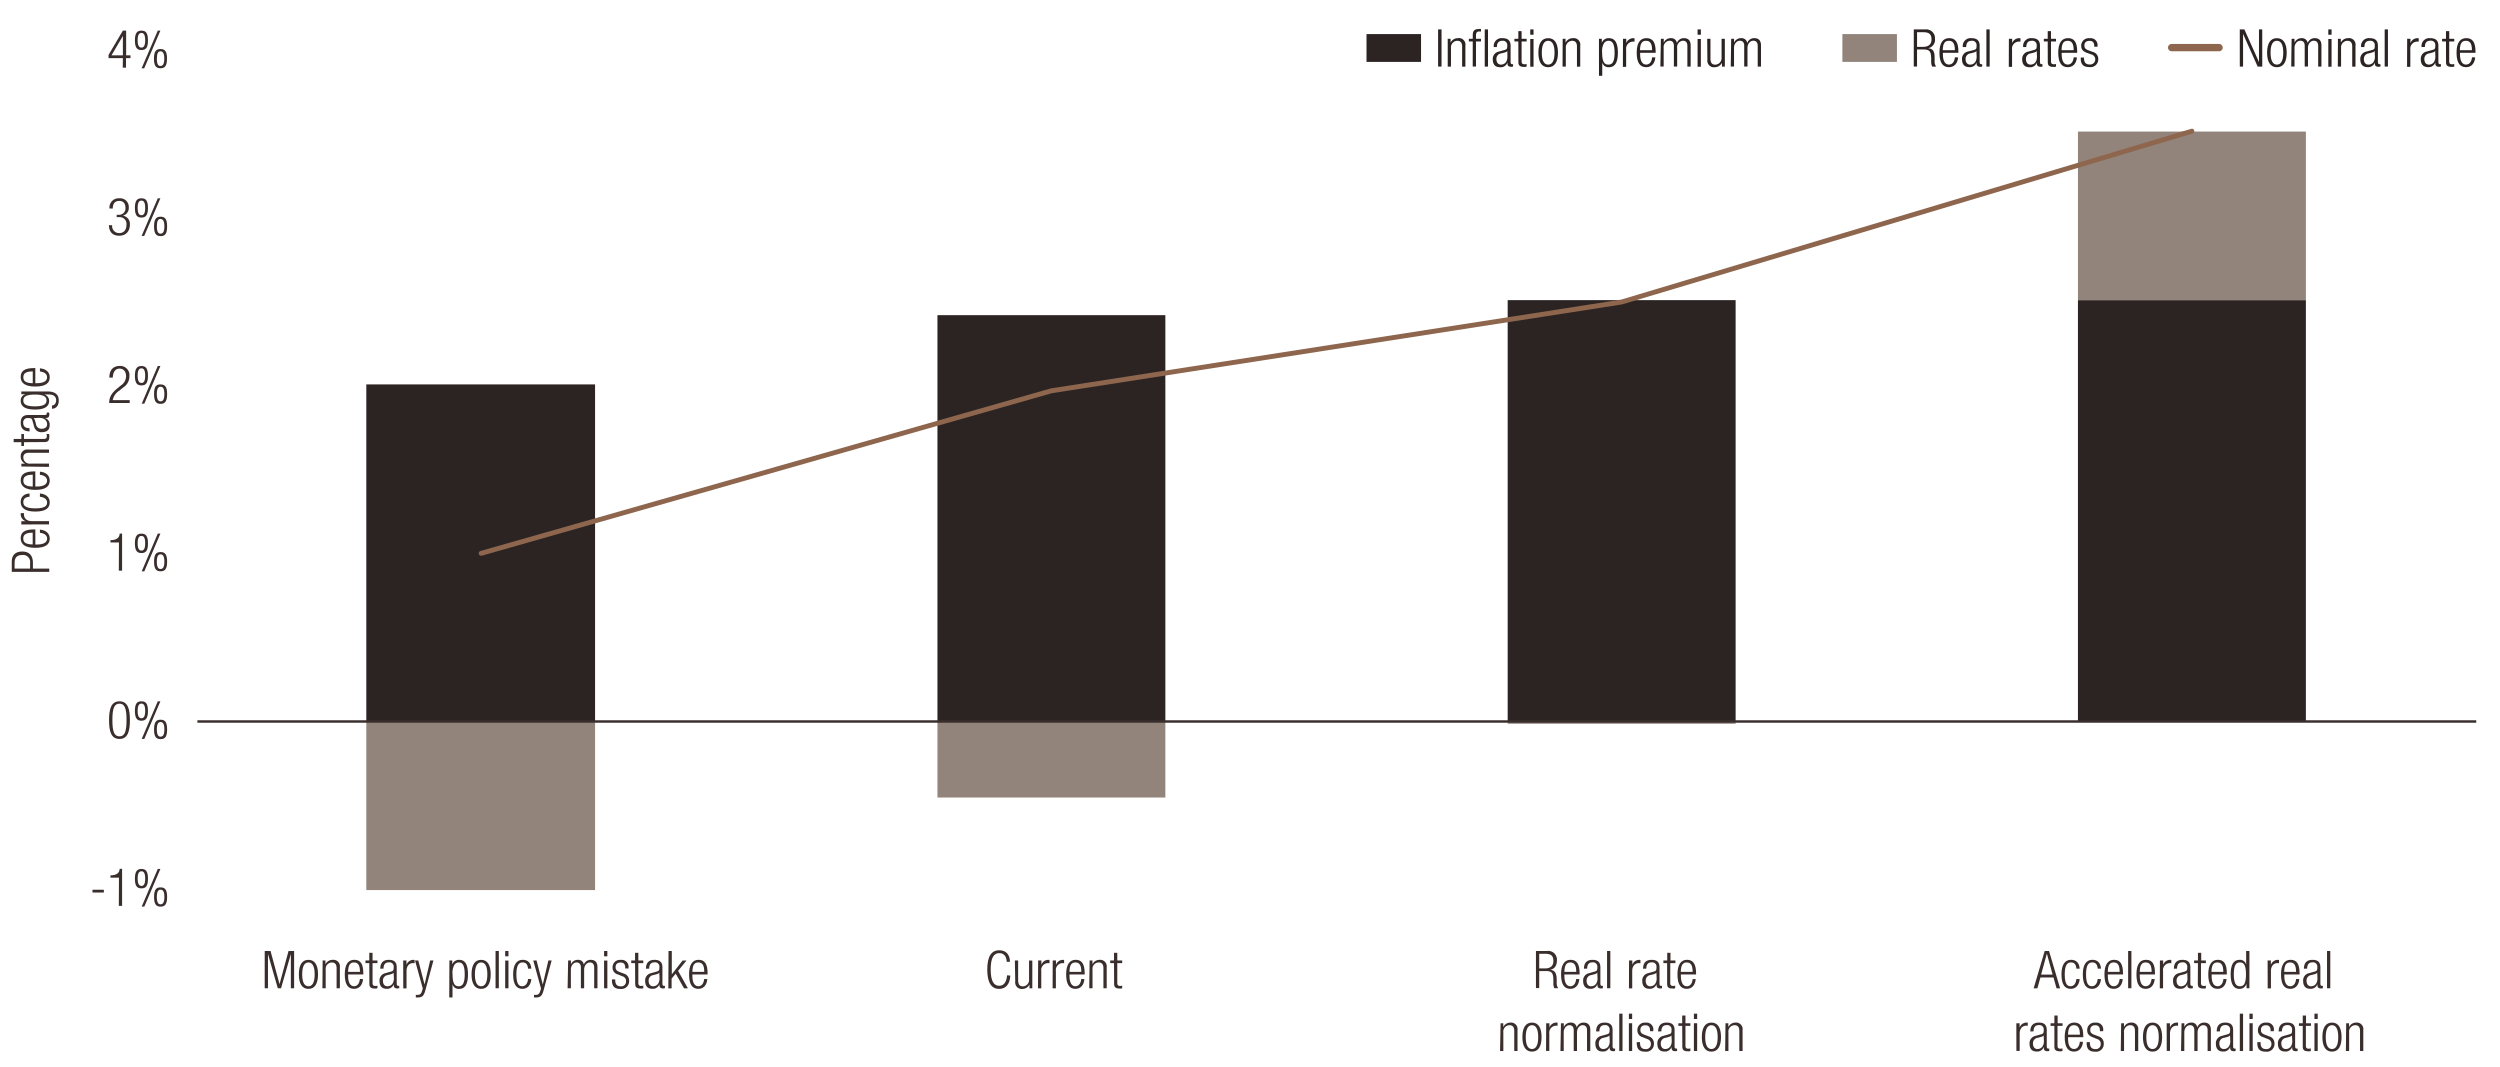 <svg xmlns="http://www.w3.org/2000/svg" viewBox="0 0 765 326.63"><defs><style>.cls-1,.cls-4{fill:#2c2423;}.cls-2,.cls-3{fill:#92847a;}.cls-3,.cls-4{fill-rule:evenodd;}.cls-5,.cls-7,.cls-8{fill:none;stroke-linejoin:round;}.cls-5,.cls-8{stroke:#8e664d;stroke-linecap:round;}.cls-5{stroke-width:1.5px;}.cls-6{fill:#3a2e2d;}.cls-7{stroke:#392e2d;stroke-width:0.75px;}.cls-8{stroke-width:2.25px;}</style></defs><g id="Layer_5" data-name="Layer 5"><path class="cls-1" d="M112.09,117.63h70V220.78h-70V117.63ZM461.35,91.84H531.1V220.78H461.35V91.84Zm174.5,0H705.6V220.78H635.85V91.84Z"/><path class="cls-2" d="M112.09,272.36h70V220.78h-70v51.58Zm349.26-50.89H531.1v-.69H461.35v.69ZM635.85,40.26H705.6V91.84H635.85V40.26Z"/><polygon class="cls-3" points="286.86 220.78 356.6 220.78 356.6 244.04 286.86 244.04 286.86 220.78 286.86 220.78"/><polygon class="cls-4" points="286.86 96.44 356.6 96.44 356.6 220.78 286.86 220.78 286.86 96.44 286.86 96.44"/><polyline class="cls-5" points="147.24 169.32 321.73 119.58 496.23 92.41 670.72 40.14"/></g><g id="labels"><path class="cls-6" d="M31.78,272.26v.86H28.3v-.86Z"/><path class="cls-6" d="M36.4,268.56H33.8v-.7c1.91,0,2.76-.77,2.82-2h.74v11.34h-1Z"/><path class="cls-6" d="M43.28,265.9c1.28,0,2,.63,2,3s-.74,2.94-2,2.94-2-.62-2-2.94S42,265.9,43.28,265.9Zm0,5.19c.69,0,1.15-.53,1.15-2.24s-.46-2.24-1.15-2.24-1.16.54-1.16,2.24S42.6,271.09,43.28,271.09Zm5-5.19h.8l-4.92,11.53h-.81Zm.86,5.64c1.29,0,2,.62,2,2.94s-.73,2.95-2,2.95-2-.63-2-2.95S47.83,271.54,49.11,271.54Zm0,5.18c.69,0,1.16-.52,1.16-2.24s-.47-2.24-1.16-2.24-1.15.55-1.15,2.24S48.44,276.72,49.11,276.72Z"/><path class="cls-6" d="M3.6,175V171.9c0-2.21,1.3-3.13,3.24-3.13,1.76,0,3.23.88,3.23,3.48V174h5v1Zm5.61-1v-1.74a2.15,2.15,0,0,0-2.37-2.43c-1.72,0-2.37.86-2.37,2.43V174Z"/><path class="cls-6" d="M12.22,162.06c1.8.15,3,1.14,3,2.73,0,1.79-1.25,2.84-4.45,2.84-2.95,0-4.44-1-4.44-2.92S7.64,162,10.47,162h.35v4.63h.4c2.45,0,3.2-.86,3.2-1.8s-.72-1.63-2.2-1.79ZM10,163c-2.11,0-2.88.62-2.88,1.8s.77,1.77,2.88,1.8Z"/><path class="cls-6" d="M6.53,160.48v-1H7.86v0a2.24,2.24,0,0,1-1.52-2.14,1.26,1.26,0,0,1,0-.33h1a2.58,2.58,0,0,0,0,.46c0,1.06.77,2,2.42,2H15v1Z"/><path class="cls-6" d="M12.22,151c1.8.15,3,1.14,3,2.7,0,1.79-1.25,2.84-4.45,2.84-2.95,0-4.44-1.05-4.44-2.92,0-1.6,1-2.52,2.72-2.62v1c-1.33.11-1.92.64-1.92,1.66s.64,1.9,3.65,1.9c3.2,0,3.63-.91,3.63-1.8s-.72-1.6-2.2-1.76Z"/><path class="cls-6" d="M12.22,144.33c1.8.14,3,1.13,3,2.73,0,1.79-1.25,2.84-4.45,2.84-2.95,0-4.44-1.05-4.44-2.92s1.3-2.73,4.13-2.73h.35v4.63h.4c2.45,0,3.2-.86,3.2-1.8s-.72-1.63-2.2-1.79Zm-2.2.94c-2.11,0-2.88.62-2.88,1.81s.77,1.77,2.88,1.8Z"/><path class="cls-6" d="M6.53,142.75v-.86H7.72v0a2.37,2.37,0,0,1-1.38-2.17,2,2,0,0,1,2.27-2.17H15v1H8.89c-1.17,0-1.75.48-1.75,1.45a1.93,1.93,0,0,0,2.18,1.87H15v1Z"/><path class="cls-6" d="M7.33,135.31v1.17h-.8v-1.17H4.18v-1H6.53v-1.5h.8v1.5h6.1c.67,0,.9-.28.9-.91a1.83,1.83,0,0,0-.1-.59H15a1.47,1.47,0,0,1,.1.67c0,1.3-.35,1.79-1.49,1.79Z"/><path class="cls-6" d="M9.06,132c-1.74,0-2.72-.83-2.72-2.62S7.25,127,8.6,127h5c.48,0,.71-.16.71-.5v-.27H15a1.23,1.23,0,0,1,.1.45c0,.75-.18,1.23-1.06,1.23h-.29v0a2.06,2.06,0,0,1,1.45,2.19c0,1.48-.93,2.15-2.41,2.15a2.24,2.24,0,0,1-2.35-1.71l-.51-1.8c-.19-.67-.35-.81-1.35-.81a1.3,1.3,0,0,0-1.47,1.46c0,1.14.69,1.63,1.92,1.63Zm1.17-4.05v0c.29.09.47.64.56,1l.21.8a1.66,1.66,0,0,0,1.76,1.45c1,0,1.66-.51,1.66-1.34,0-1.17-.88-2-2.4-2Z"/><path class="cls-6" d="M6.53,120.64v-.86h7.89c2.36,0,3.56.86,3.56,2.78,0,1.64-.87,2.5-2.08,2.52v-1c.8,0,1.28-.75,1.28-1.6,0-1.16-.82-1.78-2.32-1.78H13.51v0a2,2,0,0,1,1.52,2c0,1.31-.86,2.62-4.25,2.62-2.93,0-4.44-.85-4.44-2.72a2,2,0,0,1,1.51-2v0Zm7.7,1.9c0-1.13-.83-1.8-3.55-1.8s-3.54.67-3.54,1.8.83,1.8,3.54,1.8S14.23,123.67,14.23,122.54Z"/><path class="cls-6" d="M12.22,112.71c1.8.14,3,1.13,3,2.73,0,1.79-1.25,2.84-4.45,2.84-2.95,0-4.44-1-4.44-2.92s1.3-2.73,4.13-2.73h.35v4.63h.4c2.45,0,3.2-.86,3.2-1.81s-.72-1.62-2.2-1.78Zm-2.2.94c-2.11,0-2.88.62-2.88,1.8s.77,1.78,2.88,1.81Z"/><path class="cls-6" d="M37.6,17.79H33.22v-1L37.6,9.37h1v7.56h1.33v.86H38.56V20.7h-1Zm0-.86V11h0l-3.48,5.93Z"/><path class="cls-6" d="M43.28,9.37c1.28,0,2,.63,2,3s-.74,2.94-2,2.94-2-.62-2-2.94S42,9.37,43.28,9.37Zm0,5.19c.69,0,1.15-.53,1.15-2.24s-.46-2.24-1.15-2.24-1.16.54-1.16,2.24S42.6,14.56,43.28,14.56Zm5-5.19h.8L44.13,20.9h-.8ZM49.11,15c1.29,0,2,.62,2,2.94s-.73,2.95-2,2.95-2-.63-2-2.95S47.83,15,49.11,15Zm0,5.18c.69,0,1.16-.53,1.16-2.24s-.47-2.24-1.16-2.24S48,16.25,48,18,48.44,20.19,49.11,20.19Z"/><line class="cls-7" x1="60.4" y1="220.78" x2="757.73" y2="220.78"/><path class="cls-6" d="M81,291h1.78l2.76,10.14h0L88.29,291H90V302.4h-1V291.94h0L86,302.4H85l-3-10.46h0V302.4H81Z"/><path class="cls-6" d="M94.38,293.71c1.88,0,2.94,1.49,2.94,4.44s-1.06,4.45-2.94,4.45-2.93-1.49-2.93-4.45S92.51,293.71,94.38,293.71Zm0,8.09c1.08,0,1.91-.93,1.91-3.65s-.83-3.64-1.91-3.64-1.91.93-1.91,3.64S93.31,301.8,94.38,301.8Z"/><path class="cls-6" d="M98.73,293.91h.86v1.18h0a2.38,2.38,0,0,1,2.18-1.38A2,2,0,0,1,104,296v6.41h-1v-6.14c0-1.17-.49-1.75-1.46-1.75a1.93,1.93,0,0,0-1.88,2.18v5.71h-1Z"/><path class="cls-6" d="M111.09,299.59c-.14,1.81-1.14,3-2.74,3-1.8,0-2.85-1.25-2.85-4.45,0-2.95,1-4.44,2.93-4.44s2.74,1.3,2.74,4.13v.35h-4.65v.41c0,2.44.87,3.2,1.81,3.2s1.64-.72,1.8-2.21Zm-.94-2.2c0-2.11-.63-2.88-1.82-2.88s-1.78.77-1.81,2.88Z"/><path class="cls-6" d="M113,294.71h-1.17v-.8H113v-2.36h1v2.36h1.5v.8H114v6.09c0,.68.28.9.91.9a1.83,1.83,0,0,0,.59-.1v.8a1.47,1.47,0,0,1-.67.1c-1.3,0-1.8-.35-1.8-1.49Z"/><path class="cls-6" d="M116.37,296.43c0-1.74.83-2.72,2.63-2.72s2.4.92,2.4,2.26v5c0,.48.16.7.5.7h.27v.7a1.18,1.18,0,0,1-.44.1c-.76,0-1.24-.18-1.24-1.06v-.28h0a2.08,2.08,0,0,1-2.2,1.44c-1.49,0-2.16-.93-2.16-2.4a2.25,2.25,0,0,1,1.71-2.36l1.81-.51c.68-.19.82-.35.82-1.34a1.31,1.31,0,0,0-1.47-1.48c-1.14,0-1.64.69-1.64,1.92Zm4.07,1.17h0c-.1.29-.64.47-1,.56l-.8.21a1.66,1.66,0,0,0-1.46,1.76c0,1,.52,1.67,1.35,1.67,1.17,0,2-.88,2-2.4Z"/><path class="cls-6" d="M123.38,293.91h1v1.32h0a2.26,2.26,0,0,1,2.15-1.52,1.33,1.33,0,0,1,.34.05v1a2.59,2.59,0,0,0-.47-.05c-1.06,0-2,.77-2,2.42v5.31h-1Z"/><path class="cls-6" d="M127,293.91h1l1.91,7.36h0l1.72-7.36h1l-2.49,9.18c-.45,1.67-1,2.13-2.26,2.13a5.85,5.85,0,0,1-.64,0v-.8l.62,0c.6,0,1-.24,1.27-1.14l.24-.8Z"/><path class="cls-6" d="M137.52,293.91h.87v1.21h0a2.17,2.17,0,0,1,2.1-1.41c1.89,0,2.71,1.51,2.71,4.45s-.85,4.44-2.73,4.44a1.89,1.89,0,0,1-2-1.48h0v4.1h-1Zm2.86.6a1.63,1.63,0,0,0-1.35.76,4.92,4.92,0,0,0-.55,2.89c0,3.14.89,3.64,1.86,3.64s1.86-.5,1.86-3.64S141.31,294.51,140.38,294.51Z"/><path class="cls-6" d="M147.23,293.71c1.87,0,2.93,1.49,2.93,4.44s-1.06,4.45-2.93,4.45-2.94-1.49-2.94-4.45S145.35,293.71,147.23,293.71Zm0,8.09c1.07,0,1.9-.93,1.9-3.65s-.83-3.64-1.9-3.64-1.91.93-1.91,3.64S146.15,301.8,147.23,301.8Z"/><path class="cls-6" d="M151.64,291h1V302.4h-1Z"/><path class="cls-6" d="M154.59,291h1v1.63h-1Zm0,2.93h1v8.49h-1Z"/><path class="cls-6" d="M162.59,299.59c-.15,1.81-1.14,3-2.71,3-1.8,0-2.86-1.25-2.86-4.45,0-2.95,1.06-4.44,2.94-4.44,1.6,0,2.53,1,2.63,2.72h-1c-.12-1.32-.65-1.92-1.67-1.92s-1.91.64-1.91,3.65c0,3.2.91,3.64,1.81,3.64s1.61-.72,1.77-2.21Z"/><path class="cls-6" d="M163.18,293.91h1l1.91,7.36h0l1.71-7.36h1l-2.48,9.18c-.45,1.67-1,2.13-2.27,2.13a6,6,0,0,1-.64,0v-.8q.31,0,.63,0c.59,0,1-.24,1.27-1.14l.24-.8Z"/><path class="cls-6" d="M173.85,293.91h.86v1.18h0a2.24,2.24,0,0,1,2.16-1.38,1.68,1.68,0,0,1,1.78,1.49h0a2.19,2.19,0,0,1,2.17-1.49c1.18,0,2,.68,2,2.2v6.49h-1v-6.35c0-1-.47-1.54-1.33-1.54s-1.74.87-1.74,2.18v5.71h-1v-6.35c0-1-.46-1.54-1.33-1.54s-1.73.87-1.73,2.18v5.71h-1Z"/><path class="cls-6" d="M184.85,291h1v1.63h-1Zm0,2.93h1v8.49h-1Z"/><path class="cls-6" d="M189.08,298.18a2.1,2.1,0,0,1-1.63-2,2.26,2.26,0,0,1,2.53-2.45,2.08,2.08,0,0,1,2.34,2.37v.24h-1v-.24c0-1.1-.51-1.57-1.4-1.57-1.12,0-1.55.6-1.55,1.44,0,.6.19,1.06,1.15,1.43l1.4.53a2.18,2.18,0,0,1,1.59,2.16,2.37,2.37,0,0,1-2.63,2.53c-1.75,0-2.62-.72-2.62-2.64v-.28h1v.23c0,1.25.55,1.89,1.64,1.89a1.49,1.49,0,0,0,1.68-1.52,1.52,1.52,0,0,0-1.15-1.57Z"/><path class="cls-6" d="M194.33,294.71h-1.17v-.8h1.17v-2.36h1v2.36h1.51v.8h-1.51v6.09c0,.68.29.9.91.9a1.84,1.84,0,0,0,.6-.1v.8a1.55,1.55,0,0,1-.68.1c-1.3,0-1.79-.35-1.79-1.49Z"/><path class="cls-6" d="M197.66,296.43c0-1.74.84-2.72,2.63-2.72s2.41.92,2.41,2.26v5c0,.48.16.7.49.7h.28v.7a1.23,1.23,0,0,1-.45.1c-.75,0-1.24-.18-1.24-1.06v-.28h0a2.07,2.07,0,0,1-2.19,1.44c-1.5,0-2.17-.93-2.17-2.4a2.25,2.25,0,0,1,1.72-2.36l1.81-.51c.67-.19.82-.35.82-1.34a1.31,1.31,0,0,0-1.48-1.48c-1.14,0-1.64.69-1.64,1.92Zm4.08,1.17h0c-.09.29-.64.47-1,.56l-.8.21a1.65,1.65,0,0,0-1.46,1.76c0,1,.51,1.67,1.34,1.67,1.17,0,2-.88,2-2.4Z"/><path class="cls-6" d="M204.57,291h1v7.15h0l3.3-4.22h1.19l-2.57,3.15,3,5.34h-1.18l-2.54-4.48-1.26,1.51v3h-1Z"/><path class="cls-6" d="M216.44,299.59c-.14,1.81-1.14,3-2.74,3-1.8,0-2.85-1.25-2.85-4.45,0-2.95,1.05-4.44,2.93-4.44s2.74,1.3,2.74,4.13v.35h-4.65v.41c0,2.44.87,3.2,1.81,3.2s1.64-.72,1.8-2.21Zm-.94-2.2c0-2.11-.63-2.88-1.82-2.88s-1.78.77-1.81,2.88Z"/><path class="cls-6" d="M36.56,214.6c2.58,0,3.19,2.41,3.19,5.76s-.61,5.76-3.19,5.76-3.19-2.41-3.19-5.76S34,214.6,36.56,214.6Zm0,10.72c1.55,0,2.16-1.33,2.16-5s-.61-5-2.16-5-2.17,1.32-2.17,5S35,225.32,36.56,225.32Z"/><path class="cls-6" d="M43.28,214.6c1.28,0,2,.62,2,2.94s-.74,3-2,3-2-.63-2-3S42,214.6,43.28,214.6Zm0,5.18c.69,0,1.15-.53,1.15-2.24s-.46-2.24-1.15-2.24-1.16.55-1.16,2.24S42.6,219.78,43.28,219.78Zm5-5.18h.8l-4.92,11.52h-.8Zm.86,5.63c1.29,0,2,.63,2,3s-.73,2.94-2,2.94-2-.62-2-2.94S47.83,220.23,49.11,220.23Zm0,5.19c.69,0,1.16-.53,1.16-2.24s-.47-2.24-1.16-2.24-1.15.54-1.15,2.24S48.44,225.42,49.11,225.42Z"/><path class="cls-6" d="M625.68,291H627l3.39,11.42h-1.09l-.93-3.32h-4l-.93,3.32H622.3Zm2.42,7.23-1.76-6.43h0l-1.76,6.43Z"/><path class="cls-6" d="M636.38,299.59c-.15,1.81-1.14,3-2.71,3-1.8,0-2.86-1.25-2.86-4.45,0-2.95,1.06-4.44,2.94-4.44,1.6,0,2.53,1,2.63,2.72h-1c-.11-1.32-.64-1.92-1.66-1.92s-1.91.64-1.91,3.65c0,3.2.91,3.64,1.81,3.64s1.6-.72,1.76-2.21Z"/><path class="cls-6" d="M642.9,299.59c-.14,1.81-1.14,3-2.71,3-1.79,0-2.85-1.25-2.85-4.45,0-2.95,1.06-4.44,2.93-4.44,1.61,0,2.54,1,2.63,2.72h-1c-.11-1.32-.64-1.92-1.67-1.92s-1.9.64-1.9,3.65c0,3.2.91,3.64,1.81,3.64s1.6-.72,1.76-2.21Z"/><path class="cls-6" d="M649.56,299.59c-.14,1.81-1.14,3-2.74,3-1.8,0-2.86-1.25-2.86-4.45,0-2.95,1.06-4.44,2.94-4.44s2.74,1.3,2.74,4.13v.35H645v.41c0,2.44.86,3.2,1.81,3.2s1.64-.72,1.8-2.21Zm-.95-2.2c0-2.11-.62-2.88-1.81-2.88s-1.78.77-1.81,2.88Z"/><path class="cls-6" d="M651.21,291h1V302.4h-1Z"/><path class="cls-6" d="M659.34,299.59c-.14,1.81-1.14,3-2.74,3-1.8,0-2.85-1.25-2.85-4.45,0-2.95,1-4.44,2.93-4.44s2.74,1.3,2.74,4.13v.35h-4.65v.41c0,2.44.87,3.2,1.81,3.2s1.64-.72,1.8-2.21Zm-.94-2.2c0-2.11-.63-2.88-1.82-2.88s-1.78.77-1.81,2.88Z"/><path class="cls-6" d="M660.93,293.91h1v1.32h0a2.26,2.26,0,0,1,2.15-1.52,1.27,1.27,0,0,1,.34.05v1a2.58,2.58,0,0,0-.46-.05,2.12,2.12,0,0,0-2.06,2.42v5.31h-1Z"/><path class="cls-6" d="M665.21,296.43c0-1.74.84-2.72,2.63-2.72s2.41.92,2.41,2.26v5c0,.48.16.7.49.7H671v.7a1.23,1.23,0,0,1-.45.1c-.76,0-1.24-.18-1.24-1.06v-.28h0a2.08,2.08,0,0,1-2.2,1.44c-1.49,0-2.16-.93-2.16-2.4a2.25,2.25,0,0,1,1.72-2.36l1.81-.51c.67-.19.82-.35.82-1.34a1.31,1.31,0,0,0-1.48-1.48c-1.14,0-1.64.69-1.64,1.92Zm4.08,1.17h0c-.09.29-.64.47-1,.56l-.81.21a1.65,1.65,0,0,0-1.45,1.76c0,1,.51,1.67,1.34,1.67,1.17,0,2-.88,2-2.4Z"/><path class="cls-6" d="M672.57,294.71H671.4v-.8h1.17v-2.36h1v2.36H675v.8h-1.5v6.09c0,.68.28.9.91.9a1.83,1.83,0,0,0,.59-.1v.8a1.47,1.47,0,0,1-.67.1c-1.3,0-1.8-.35-1.8-1.49Z"/><path class="cls-6" d="M681.33,299.59c-.14,1.81-1.14,3-2.74,3-1.8,0-2.86-1.25-2.86-4.45,0-2.95,1.06-4.44,2.94-4.44s2.74,1.3,2.74,4.13v.35h-4.65v.41c0,2.44.86,3.2,1.81,3.2s1.64-.72,1.8-2.21Zm-1-2.2c0-2.11-.62-2.88-1.81-2.88s-1.78.77-1.81,2.88Z"/><path class="cls-6" d="M687.41,301h0a2.11,2.11,0,0,1-2.09,1.6c-1.87,0-2.73-1.51-2.73-4.45s.86-4.44,2.73-4.44a1.9,1.9,0,0,1,2,1.48h0V291h1V302.4h-.86Zm-2,.8c1,0,1.86-.5,1.86-3.65s-.88-3.64-1.86-3.64-1.86.5-1.86,3.64S684.49,301.8,685.45,301.8Z"/><path class="cls-6" d="M693.89,293.91h1v1.32h0a2.26,2.26,0,0,1,2.15-1.52,1.4,1.4,0,0,1,.34.05v1a2.59,2.59,0,0,0-.47-.05c-1.06,0-2,.77-2,2.42v5.31h-1Z"/><path class="cls-6" d="M703.59,299.59c-.14,1.81-1.14,3-2.74,3-1.8,0-2.86-1.25-2.86-4.45,0-2.95,1.06-4.44,2.94-4.44s2.74,1.3,2.74,4.13v.35H699v.41c0,2.44.86,3.2,1.81,3.2s1.64-.72,1.8-2.21Zm-1-2.2c0-2.11-.62-2.88-1.81-2.88s-1.78.77-1.81,2.88Z"/><path class="cls-6" d="M705,296.43c0-1.74.83-2.72,2.63-2.72s2.41.92,2.41,2.26v5c0,.48.16.7.49.7h.28v.7a1.23,1.23,0,0,1-.45.1c-.76,0-1.24-.18-1.24-1.06v-.28h0a2.08,2.08,0,0,1-2.2,1.44c-1.49,0-2.16-.93-2.16-2.4a2.25,2.25,0,0,1,1.71-2.36l1.82-.51c.67-.19.81-.35.81-1.34a1.31,1.31,0,0,0-1.47-1.48c-1.14,0-1.64.69-1.64,1.92Zm4.07,1.17h0c-.09.29-.64.47-1,.56l-.81.21a1.66,1.66,0,0,0-1.46,1.76c0,1,.52,1.67,1.35,1.67,1.17,0,2-.88,2-2.4Z"/><path class="cls-6" d="M712.07,291h1V302.4h-1Z"/><path class="cls-6" d="M617,313.11h1v1.32h0a2.25,2.25,0,0,1,2.15-1.52,1.4,1.4,0,0,1,.34,0v1a2.59,2.59,0,0,0-.47-.05c-1.06,0-2,.77-2,2.42v5.31h-1Z"/><path class="cls-6" d="M621.28,315.63c0-1.74.83-2.72,2.63-2.72s2.4.92,2.4,2.26v5c0,.48.16.7.5.7h.27v.7a1.19,1.19,0,0,1-.45.1c-.75,0-1.23-.18-1.23-1.06v-.28h0a2.08,2.08,0,0,1-2.2,1.44c-1.49,0-2.16-.93-2.16-2.4a2.25,2.25,0,0,1,1.71-2.36l1.81-.51c.68-.19.82-.35.82-1.34a1.31,1.31,0,0,0-1.47-1.48c-1.14,0-1.64.69-1.64,1.92Zm4.07,1.17h0c-.1.29-.64.47-1,.56l-.8.21a1.66,1.66,0,0,0-1.46,1.76c0,1,.51,1.67,1.35,1.67,1.17,0,2-.88,2-2.4Z"/><path class="cls-6" d="M628.64,313.91h-1.17v-.8h1.17v-2.36h1v2.36h1.51v.8H629.6V320c0,.68.29.9.91.9a1.84,1.84,0,0,0,.6-.1v.8a1.52,1.52,0,0,1-.68.1c-1.29,0-1.79-.35-1.79-1.49Z"/><path class="cls-6" d="M637.39,318.79c-.14,1.81-1.13,3-2.74,3-1.79,0-2.85-1.25-2.85-4.45,0-3,1.06-4.44,2.93-4.44s2.75,1.3,2.75,4.13v.35h-4.66v.41c0,2.44.87,3.2,1.82,3.2s1.63-.72,1.79-2.21Zm-.94-2.19c0-2.12-.63-2.89-1.81-2.89s-1.78.77-1.82,2.89Z"/><path class="cls-6" d="M640.33,317.38c-1.2-.46-1.64-1.17-1.64-2a2.26,2.26,0,0,1,2.54-2.45,2.08,2.08,0,0,1,2.34,2.37v.24h-1v-.24c0-1.1-.52-1.57-1.4-1.57-1.12,0-1.55.6-1.55,1.44,0,.6.19,1.06,1.15,1.43l1.4.53a2.17,2.17,0,0,1,1.58,2.16,2.36,2.36,0,0,1-2.63,2.53c-1.74,0-2.61-.72-2.61-2.64v-.28h1v.23c0,1.25.55,1.89,1.64,1.89a1.5,1.5,0,0,0,1.68-1.52,1.52,1.52,0,0,0-1.15-1.57Z"/><path class="cls-6" d="M649.07,313.11h.87v1.18h0a2.4,2.4,0,0,1,2.18-1.38,2,2,0,0,1,2.18,2.28v6.41h-1v-6.14c0-1.17-.48-1.75-1.46-1.75a1.94,1.94,0,0,0-1.88,2.18v5.71h-1Z"/><path class="cls-6" d="M658.68,312.91c1.87,0,2.93,1.49,2.93,4.44s-1.06,4.45-2.93,4.45-2.94-1.49-2.94-4.45S656.8,312.91,658.68,312.91Zm0,8.09c1.07,0,1.9-.93,1.9-3.65s-.83-3.64-1.9-3.64-1.91.93-1.91,3.64S657.6,321,658.68,321Z"/><path class="cls-6" d="M663,313.11h1v1.32h0a2.25,2.25,0,0,1,2.15-1.52,1.26,1.26,0,0,1,.33,0v1a2.58,2.58,0,0,0-.46-.05c-1.06,0-2,.77-2,2.42v5.31h-1Z"/><path class="cls-6" d="M667.55,313.11h.86v1.18h0a2.27,2.27,0,0,1,2.17-1.38,1.68,1.68,0,0,1,1.78,1.49h0a2.19,2.19,0,0,1,2.17-1.49c1.18,0,2,.68,2,2.2v6.49h-1v-6.35c0-1-.47-1.54-1.33-1.54s-1.74.87-1.74,2.18v5.71h-1v-6.35c0-1-.46-1.54-1.33-1.54s-1.73.87-1.73,2.18v5.71h-1Z"/><path class="cls-6" d="M678.31,315.63c0-1.74.83-2.72,2.63-2.72s2.4.92,2.4,2.26v5c0,.48.16.7.5.7h.27v.7a1.19,1.19,0,0,1-.45.1c-.75,0-1.23-.18-1.23-1.06v-.28h0a2.08,2.08,0,0,1-2.2,1.44c-1.49,0-2.17-.93-2.17-2.4a2.26,2.26,0,0,1,1.72-2.36l1.81-.51c.68-.19.82-.35.82-1.34a1.31,1.31,0,0,0-1.48-1.48c-1.13,0-1.63.69-1.63,1.92Zm4.07,1.17h0c-.1.29-.64.47-1,.56l-.8.21a1.66,1.66,0,0,0-1.46,1.76c0,1,.51,1.67,1.35,1.67,1.17,0,2-.88,2-2.4Z"/><path class="cls-6" d="M685.38,310.18h1V321.6h-1Z"/><path class="cls-6" d="M688.33,310.18h1v1.63h-1Zm0,2.93h1v8.49h-1Z"/><path class="cls-6" d="M692.56,317.38a2.1,2.1,0,0,1-1.63-2,2.26,2.26,0,0,1,2.53-2.45,2.07,2.07,0,0,1,2.34,2.37v.24h-1v-.24c0-1.1-.51-1.57-1.39-1.57-1.13,0-1.56.6-1.56,1.44,0,.6.19,1.06,1.16,1.43l1.39.53a2.17,2.17,0,0,1,1.59,2.16,2.37,2.37,0,0,1-2.63,2.53c-1.75,0-2.62-.72-2.62-2.64v-.28h1v.23c0,1.25.54,1.89,1.63,1.89a1.5,1.5,0,0,0,1.69-1.52,1.52,1.52,0,0,0-1.16-1.57Z"/><path class="cls-6" d="M697.28,315.63c0-1.74.83-2.72,2.63-2.72s2.4.92,2.4,2.26v5c0,.48.17.7.5.7h.27v.7a1.18,1.18,0,0,1-.44.1c-.76,0-1.24-.18-1.24-1.06v-.28h0a2.08,2.08,0,0,1-2.2,1.44c-1.49,0-2.16-.93-2.16-2.4a2.25,2.25,0,0,1,1.71-2.36l1.81-.51c.68-.19.82-.35.82-1.34a1.31,1.31,0,0,0-1.47-1.48c-1.14,0-1.64.69-1.64,1.92Zm4.07,1.17h0c-.1.29-.64.47-1,.56l-.8.21a1.66,1.66,0,0,0-1.46,1.76c0,1,.52,1.67,1.35,1.67,1.17,0,2-.88,2-2.4Z"/><path class="cls-6" d="M704.64,313.91h-1.17v-.8h1.17v-2.36h1v2.36h1.51v.8H705.6V320c0,.68.29.9.92.9a1.83,1.83,0,0,0,.59-.1v.8a1.47,1.47,0,0,1-.67.1c-1.3,0-1.8-.35-1.8-1.49Z"/><path class="cls-6" d="M708.22,310.18h1v1.63h-1Zm0,2.93h1v8.49h-1Z"/><path class="cls-6" d="M713.59,312.91c1.87,0,2.93,1.49,2.93,4.44s-1.06,4.45-2.93,4.45-2.94-1.49-2.94-4.45S711.71,312.91,713.59,312.91Zm0,8.09c1.07,0,1.91-.93,1.91-3.65s-.84-3.64-1.91-3.64-1.91.93-1.91,3.64S712.51,321,713.59,321Z"/><path class="cls-6" d="M717.93,313.11h.87v1.18h0a2.41,2.41,0,0,1,2.18-1.38,2,2,0,0,1,2.19,2.28v6.41h-1v-6.14c0-1.17-.48-1.75-1.46-1.75a1.93,1.93,0,0,0-1.87,2.18v5.71h-1Z"/><path class="cls-6" d="M309.16,298.53c-.15,2.61-1.35,4.07-3.4,4.07-2.35,0-3.66-1.81-3.66-5.91s1.31-5.91,3.66-5.91,3.28,1.65,3.28,3.53h-1c0-1.56-.79-2.66-2.26-2.66-1.64,0-2.63,1.34-2.63,5s1,5,2.63,5c1.44,0,2.26-1.23,2.37-3.2Z"/><path class="cls-6" d="M310.55,293.91h1v6c0,1.38.47,1.91,1.48,1.91a1.94,1.94,0,0,0,1.86-2.18v-5.71h1v8.49h-.87v-1.18h0a2.4,2.4,0,0,1-2.18,1.38,2,2,0,0,1-2.18-2.28Z"/><path class="cls-6" d="M317.67,293.91h1v1.32h0a2.24,2.24,0,0,1,2.14-1.52,1.27,1.27,0,0,1,.34.05v1a2.58,2.58,0,0,0-.46-.05,2.12,2.12,0,0,0-2.06,2.42v5.31h-1Z"/><path class="cls-6" d="M322.13,293.91h1v1.32h0a2.26,2.26,0,0,1,2.15-1.52,1.27,1.27,0,0,1,.34.05v1a2.58,2.58,0,0,0-.46-.05,2.12,2.12,0,0,0-2.06,2.42v5.31h-1Z"/><path class="cls-6" d="M331.83,299.59c-.14,1.81-1.14,3-2.74,3-1.8,0-2.85-1.25-2.85-4.45,0-2.95,1.05-4.44,2.93-4.44s2.74,1.3,2.74,4.13v.35h-4.65v.41c0,2.44.87,3.2,1.81,3.2s1.64-.72,1.8-2.21Zm-.94-2.2c0-2.11-.63-2.88-1.82-2.88s-1.78.77-1.81,2.88Z"/><path class="cls-6" d="M333.42,293.91h.87v1.18h0a2.38,2.38,0,0,1,2.18-1.38,2,2,0,0,1,2.18,2.28v6.41h-1v-6.14c0-1.17-.48-1.75-1.46-1.75a1.94,1.94,0,0,0-1.88,2.18v5.71h-1Z"/><path class="cls-6" d="M340.89,294.71h-1.17v-.8h1.17v-2.36h1v2.36h1.5v.8h-1.5v6.09c0,.68.29.9.91.9a1.83,1.83,0,0,0,.59-.1v.8a1.47,1.47,0,0,1-.67.1c-1.3,0-1.8-.35-1.8-1.49Z"/><path class="cls-6" d="M470,291h3.42a2.66,2.66,0,0,1,3,2.86c0,1.38-.54,2.61-2.07,2.9v0c1.43.13,1.91,1,2,2.71l0,1.24a2.51,2.51,0,0,0,.48,1.68h-1.2a3.37,3.37,0,0,1-.3-1.6l0-1c-.06-2-.43-2.65-2.27-2.65H471v5.21h-1Zm1,5.34h1.76c1.62,0,2.57-.73,2.57-2.24s-.6-2.24-2.46-2.24H471Z"/><path class="cls-6" d="M483.27,299.59c-.14,1.81-1.13,3-2.74,3-1.79,0-2.85-1.25-2.85-4.45,0-2.95,1.06-4.44,2.93-4.44s2.75,1.3,2.75,4.13v.35H478.7v.41c0,2.44.87,3.2,1.82,3.2s1.63-.72,1.79-2.21Zm-.94-2.2c0-2.11-.63-2.88-1.81-2.88s-1.78.77-1.82,2.88Z"/><path class="cls-6" d="M484.69,296.43c0-1.74.83-2.72,2.63-2.72s2.4.92,2.4,2.26v5c0,.48.16.7.5.7h.27v.7a1.19,1.19,0,0,1-.45.1c-.75,0-1.23-.18-1.23-1.06v-.28h0a2.08,2.08,0,0,1-2.2,1.44c-1.49,0-2.17-.93-2.17-2.4a2.26,2.26,0,0,1,1.72-2.36l1.81-.51c.68-.19.82-.35.82-1.34a1.31,1.31,0,0,0-1.48-1.48c-1.13,0-1.63.69-1.63,1.92Zm4.07,1.17h0c-.1.29-.64.47-1,.56l-.8.21a1.66,1.66,0,0,0-1.46,1.76c0,1,.51,1.67,1.35,1.67,1.17,0,2-.88,2-2.4Z"/><path class="cls-6" d="M491.76,291h1V302.4h-1Z"/><path class="cls-6" d="M498.49,293.91h1v1.32h0a2.25,2.25,0,0,1,2.15-1.52,1.26,1.26,0,0,1,.33.05v1a2.58,2.58,0,0,0-.46-.05c-1.06,0-2.05.77-2.05,2.42v5.31h-1Z"/><path class="cls-6" d="M502.78,296.43c0-1.74.83-2.72,2.63-2.72s2.4.92,2.4,2.26v5c0,.48.16.7.5.7h.27v.7a1.19,1.19,0,0,1-.45.1c-.75,0-1.23-.18-1.23-1.06v-.28h0a2.08,2.08,0,0,1-2.2,1.44c-1.49,0-2.17-.93-2.17-2.4a2.26,2.26,0,0,1,1.72-2.36l1.81-.51c.68-.19.82-.35.82-1.34a1.31,1.31,0,0,0-1.47-1.48c-1.14,0-1.64.69-1.64,1.92Zm4.07,1.17h0c-.1.29-.64.47-1,.56l-.8.21a1.66,1.66,0,0,0-1.46,1.76c0,1,.51,1.67,1.35,1.67,1.17,0,2-.88,2-2.4Z"/><path class="cls-6" d="M510.14,294.71H509v-.8h1.17v-2.36h1v2.36h1.51v.8H511.1v6.09c0,.68.29.9.91.9a1.84,1.84,0,0,0,.6-.1v.8a1.52,1.52,0,0,1-.68.1c-1.29,0-1.79-.35-1.79-1.49Z"/><path class="cls-6" d="M518.89,299.59c-.14,1.81-1.14,3-2.74,3-1.79,0-2.85-1.25-2.85-4.45,0-2.95,1.06-4.44,2.93-4.44S519,295,519,297.84v.35h-4.65v.41c0,2.44.87,3.2,1.82,3.2s1.63-.72,1.79-2.21Zm-.94-2.2c0-2.11-.63-2.88-1.81-2.88s-1.78.77-1.82,2.88Z"/><path class="cls-6" d="M459.18,313.11H460v1.18h0a2.4,2.4,0,0,1,2.18-1.38,2,2,0,0,1,2.18,2.28v6.41h-1v-6.14c0-1.17-.48-1.75-1.46-1.75a1.94,1.94,0,0,0-1.88,2.18v5.71h-1Z"/><path class="cls-6" d="M468.79,312.91c1.87,0,2.93,1.49,2.93,4.44s-1.06,4.45-2.93,4.45-2.94-1.49-2.94-4.45S466.91,312.91,468.79,312.91Zm0,8.09c1.07,0,1.9-.93,1.9-3.65s-.83-3.64-1.9-3.64-1.91.93-1.91,3.64S467.71,321,468.79,321Z"/><path class="cls-6" d="M473.13,313.11h1v1.32h0a2.24,2.24,0,0,1,2.14-1.52,1.27,1.27,0,0,1,.34,0v1a2.58,2.58,0,0,0-.46-.05,2.12,2.12,0,0,0-2.06,2.42v5.31h-1Z"/><path class="cls-6" d="M477.65,313.11h.87v1.18h0a2.27,2.27,0,0,1,2.17-1.38,1.69,1.69,0,0,1,1.78,1.49h0a2.18,2.18,0,0,1,2.16-1.49c1.19,0,2,.68,2,2.2v6.49h-1v-6.35c0-1-.47-1.54-1.34-1.54s-1.73.87-1.73,2.18v5.71h-1v-6.35c0-1-.47-1.54-1.33-1.54s-1.73.87-1.73,2.18v5.71h-1Z"/><path class="cls-6" d="M488.42,315.63c0-1.74.83-2.72,2.63-2.72s2.4.92,2.4,2.26v5c0,.48.16.7.5.7h.27v.7a1.23,1.23,0,0,1-.45.1c-.75,0-1.23-.18-1.23-1.06v-.28h0a2.07,2.07,0,0,1-2.19,1.44c-1.49,0-2.17-.93-2.17-2.4a2.26,2.26,0,0,1,1.72-2.36l1.81-.51c.67-.19.82-.35.82-1.34a1.31,1.31,0,0,0-1.48-1.48c-1.13,0-1.63.69-1.63,1.92Zm4.07,1.17h0c-.1.29-.64.47-1,.56l-.8.21a1.66,1.66,0,0,0-1.46,1.76c0,1,.51,1.67,1.35,1.67,1.17,0,2-.88,2-2.4Z"/><path class="cls-6" d="M495.49,310.18h1V321.6h-1Z"/><path class="cls-6" d="M498.44,310.18h1v1.63h-1Zm0,2.93h1v8.49h-1Z"/><path class="cls-6" d="M502.67,317.38a2.1,2.1,0,0,1-1.63-2,2.26,2.26,0,0,1,2.53-2.45,2.08,2.08,0,0,1,2.34,2.37v.24h-1v-.24c0-1.1-.51-1.57-1.4-1.57-1.12,0-1.55.6-1.55,1.44,0,.6.19,1.06,1.15,1.43l1.4.53a2.18,2.18,0,0,1,1.59,2.16,2.37,2.37,0,0,1-2.63,2.53c-1.75,0-2.62-.72-2.62-2.64v-.28h1v.23c0,1.25.55,1.89,1.64,1.89a1.49,1.49,0,0,0,1.68-1.52,1.52,1.52,0,0,0-1.15-1.57Z"/><path class="cls-6" d="M507.39,315.63c0-1.74.83-2.72,2.63-2.72s2.4.92,2.4,2.26v5c0,.48.16.7.5.7h.27v.7a1.19,1.19,0,0,1-.45.1c-.75,0-1.23-.18-1.23-1.06v-.28h0a2.08,2.08,0,0,1-2.2,1.44c-1.49,0-2.16-.93-2.16-2.4a2.25,2.25,0,0,1,1.71-2.36l1.81-.51c.68-.19.82-.35.82-1.34a1.31,1.31,0,0,0-1.47-1.48c-1.14,0-1.64.69-1.64,1.92Zm4.07,1.17h0c-.1.29-.64.47-1,.56l-.8.21a1.66,1.66,0,0,0-1.46,1.76c0,1,.51,1.67,1.35,1.67,1.17,0,2-.88,2-2.4Z"/><path class="cls-6" d="M514.75,313.91h-1.17v-.8h1.17v-2.36h1v2.36h1.51v.8h-1.51V320c0,.68.29.9.91.9a1.84,1.84,0,0,0,.6-.1v.8a1.5,1.5,0,0,1-.68.1c-1.29,0-1.79-.35-1.79-1.49Z"/><path class="cls-6" d="M518.33,310.18h1v1.63h-1Zm0,2.93h1v8.49h-1Z"/><path class="cls-6" d="M523.7,312.91c1.87,0,2.93,1.49,2.93,4.44s-1.06,4.45-2.93,4.45-2.94-1.49-2.94-4.45S521.82,312.91,523.7,312.91Zm0,8.09c1.07,0,1.91-.93,1.91-3.65s-.84-3.64-1.91-3.64-1.91.93-1.91,3.64S522.62,321,523.7,321Z"/><path class="cls-6" d="M528,313.11h.87v1.18h0a2.41,2.41,0,0,1,2.18-1.38,2,2,0,0,1,2.18,2.28v6.41h-1v-6.14c0-1.17-.48-1.75-1.46-1.75a1.93,1.93,0,0,0-1.87,2.18v5.71h-1Z"/><path class="cls-6" d="M33.46,115.54c0-2.19,1.08-3.56,3.21-3.56a2.79,2.79,0,0,1,2.93,3.08,4,4,0,0,1-1.87,3.49l-1.24,1a4.5,4.5,0,0,0-2,2.89h5.2v.87H33.41c0-1.88.85-3.09,2.38-4.37l1.22-1a3.47,3.47,0,0,0,1.57-2.81c0-1.51-.84-2.33-2-2.33s-2,.87-2.08,2.76Z"/><path class="cls-6" d="M43.28,112c1.28,0,2,.63,2,3s-.74,2.94-2,2.94-2-.62-2-2.94S42,112,43.28,112Zm0,5.19c.69,0,1.15-.53,1.15-2.24s-.46-2.24-1.15-2.24-1.16.54-1.16,2.24S42.6,117.17,43.28,117.17Zm5-5.19h.8l-4.92,11.53h-.8Zm.86,5.64c1.29,0,2,.62,2,2.94s-.73,3-2,3-2-.63-2-3S47.83,117.62,49.11,117.62Zm0,5.18c.69,0,1.16-.52,1.16-2.24s-.47-2.24-1.16-2.24-1.15.55-1.15,2.24S48.44,122.8,49.11,122.8Z"/><path class="cls-6" d="M36.4,166H33.8v-.71c1.91,0,2.76-.77,2.82-2h.74v11.33h-1Z"/><path class="cls-6" d="M43.28,163.29c1.28,0,2,.63,2,3s-.74,2.94-2,2.94-2-.62-2-2.94S42,163.29,43.28,163.29Zm0,5.19c.69,0,1.15-.53,1.15-2.24S44,164,43.28,164s-1.16.54-1.16,2.24S42.6,168.48,43.28,168.48Zm5-5.19h.8l-4.92,11.53h-.8Zm.86,5.64c1.29,0,2,.62,2,2.94s-.73,2.95-2,2.95-2-.63-2-2.95S47.83,168.93,49.11,168.93Zm0,5.18c.69,0,1.16-.53,1.16-2.24s-.47-2.24-1.16-2.24-1.15.54-1.15,2.24S48.44,174.11,49.11,174.11Z"/><path class="cls-6" d="M35.71,65.72h.53a1.94,1.94,0,0,0,2.15-2.11c0-1.32-.65-2.13-1.88-2.13s-2,.73-2,2.33h-1a2.81,2.81,0,0,1,3-3.13,2.65,2.65,0,0,1,2.9,2.8A2.41,2.41,0,0,1,37.58,66v0a2.54,2.54,0,0,1,2.17,2.69c0,2-1.12,3.44-3.26,3.44-2,0-3.09-1.1-3.17-3.22h1a2.14,2.14,0,0,0,2.15,2.42c1.16,0,2.23-.7,2.23-2.61a2.07,2.07,0,0,0-2.26-2.27h-.75Z"/><path class="cls-6" d="M43.28,60.68c1.28,0,2,.62,2,2.94s-.74,2.95-2,2.95-2-.63-2-2.95S42,60.68,43.28,60.68Zm0,5.18c.69,0,1.15-.52,1.15-2.24s-.46-2.24-1.15-2.24-1.16.55-1.16,2.24S42.6,65.86,43.28,65.86Zm5-5.18h.8L44.13,72.2h-.8Zm.86,5.63c1.29,0,2,.63,2,3s-.73,2.94-2,2.94-2-.62-2-2.94S47.83,66.31,49.11,66.31Zm0,5.19c.69,0,1.16-.53,1.16-2.24S49.8,67,49.11,67,48,67.56,48,69.26,48.44,71.5,49.11,71.5Z"/></g><g id="Legend"><rect class="cls-1" x="418.15" y="10.43" width="16.69" height="8.51"/><path class="cls-1" d="M440.06,9h1.05V20.37h-1.05Z"/><path class="cls-1" d="M443,11.88h.88v1.18h0a2.45,2.45,0,0,1,2.23-1.38A2,2,0,0,1,448.41,14v6.41h-1V14.23c0-1.17-.49-1.75-1.49-1.75A2,2,0,0,0,444,14.66v5.71h-1Z"/><path class="cls-1" d="M450.66,12.68h-1.19v-.8h1.19v-1c0-1.17.25-2,1.9-2a2.56,2.56,0,0,1,.62,0v.8a1.7,1.7,0,0,0-.47-.05c-.72,0-1.06.27-1.06,1.25v1h1.53v.8h-1.53v7.69h-1ZM454.33,9h1V20.37h-1Z"/><path class="cls-1" d="M457.1,14.4a2.4,2.4,0,0,1,2.68-2.72c1.8,0,2.46.92,2.46,2.26v5c0,.48.16.7.5.7H463v.7a1.24,1.24,0,0,1-.46.1c-.77,0-1.26-.18-1.26-1.06v-.28h0A2.12,2.12,0,0,1,459,20.57c-1.53,0-2.21-.93-2.21-2.4a2.25,2.25,0,0,1,1.75-2.36l1.85-.51c.69-.19.83-.35.83-1.34a1.32,1.32,0,0,0-1.5-1.48c-1.16,0-1.67.69-1.67,1.92Zm4.15,1.17h0c-.1.29-.65.47-1.05.56l-.81.21a1.66,1.66,0,0,0-1.49,1.76c0,1,.52,1.67,1.37,1.67,1.2,0,2-.88,2-2.4Z"/><path class="cls-1" d="M464.61,12.68h-1.2v-.8h1.2V9.52h1v2.36h1.54v.8h-1.54v6.09c0,.68.3.9.93.9a1.9,1.9,0,0,0,.61-.1v.8a1.55,1.55,0,0,1-.69.1c-1.32,0-1.83-.35-1.83-1.49Z"/><path class="cls-1" d="M468.26,9h1v1.63h-1Zm0,2.93h1v8.49h-1Z"/><path class="cls-1" d="M473.74,11.68c1.92,0,3,1.49,3,4.44s-1.08,4.45-3,4.45-3-1.49-3-4.45S471.83,11.68,473.74,11.68Zm0,8.09c1.1,0,1.95-.93,1.95-3.65s-.85-3.64-1.95-3.64-1.95.93-1.95,3.64S472.65,19.77,473.74,19.77Z"/><path class="cls-1" d="M478.18,11.88h.88v1.18h0a2.46,2.46,0,0,1,2.23-1.38A2,2,0,0,1,483.55,14v6.41h-1V14.23c0-1.17-.5-1.75-1.49-1.75a2,2,0,0,0-1.92,2.18v5.71h-1Z"/><path class="cls-1" d="M489.28,11.88h.88v1.21h0a2.21,2.21,0,0,1,2.15-1.41c1.93,0,2.76,1.51,2.76,4.45s-.86,4.44-2.78,4.44a1.93,1.93,0,0,1-2-1.48h0v4.1h-1Zm2.91.6a1.68,1.68,0,0,0-1.38.76,4.92,4.92,0,0,0-.55,2.89c0,3.14.9,3.64,1.9,3.64s1.9-.5,1.9-3.64S493.14,12.48,492.19,12.48Z"/><path class="cls-1" d="M496.64,11.88h1V13.2h0a2.29,2.29,0,0,1,2.19-1.52,1.33,1.33,0,0,1,.34.05v1a2.59,2.59,0,0,0-.47,0,2.14,2.14,0,0,0-2.1,2.42v5.31h-1Z"/><path class="cls-1" d="M506.54,17.56c-.14,1.81-1.16,3-2.79,3-1.84,0-2.92-1.25-2.92-4.45,0-3,1.08-4.44,3-4.44s2.8,1.3,2.8,4.13v.35h-4.75v.4c0,2.45.88,3.21,1.85,3.21s1.67-.72,1.83-2.21Zm-1-2.2c0-2.11-.64-2.88-1.85-2.88s-1.82.77-1.85,2.88Z"/><path class="cls-1" d="M508.23,11.88h.88v1.18h0a2.3,2.3,0,0,1,2.21-1.38,1.7,1.7,0,0,1,1.81,1.49h0a2.22,2.22,0,0,1,2.21-1.49c1.21,0,2,.67,2,2.2v6.49h-1V14c0-1-.48-1.54-1.36-1.54a1.94,1.94,0,0,0-1.77,2.18v5.71h-1V14c0-1-.48-1.54-1.36-1.54a1.94,1.94,0,0,0-1.77,2.18v5.71h-1Z"/><path class="cls-1" d="M519.46,9h1v1.63h-1Zm0,2.93h1v8.49h-1Z"/><path class="cls-1" d="M522.4,11.88h1v6c0,1.38.47,1.91,1.5,1.91a2,2,0,0,0,1.9-2.18V11.88h1v8.49h-.88V19.19h0a2.47,2.47,0,0,1-2.23,1.38,2,2,0,0,1-2.23-2.28Z"/><path class="cls-1" d="M529.74,11.88h.88v1.18h0a2.31,2.31,0,0,1,2.21-1.38,1.71,1.71,0,0,1,1.82,1.49h0a2.23,2.23,0,0,1,2.21-1.49c1.21,0,2,.67,2,2.2v6.49h-1V14c0-1-.48-1.54-1.36-1.54s-1.77.87-1.77,2.18v5.71h-1V14c0-1-.47-1.54-1.35-1.54s-1.77.87-1.77,2.18v5.71h-1Z"/><path class="cls-1" d="M585.62,9h3.48a2.69,2.69,0,0,1,3,2.86,2.62,2.62,0,0,1-2.11,2.9v0c1.46.13,2,.94,2,2.71l0,1.24a2.47,2.47,0,0,0,.49,1.68h-1.23a3.49,3.49,0,0,1-.31-1.6l0-1c-.07-2-.44-2.65-2.33-2.65h-2v5.21h-1Zm1,5.34h1.8c1.66,0,2.62-.73,2.62-2.24s-.6-2.24-2.5-2.24h-1.92Z"/><path class="cls-1" d="M599.19,17.56c-.15,1.81-1.17,3-2.8,3-1.84,0-2.92-1.25-2.92-4.45,0-3,1.08-4.44,3-4.44s2.8,1.3,2.8,4.13v.35h-4.75v.4c0,2.45.88,3.21,1.85,3.21s1.67-.72,1.83-2.21Zm-1-2.2c0-2.11-.64-2.88-1.85-2.88s-1.82.77-1.85,2.88Z"/><path class="cls-1" d="M600.62,14.4a2.41,2.41,0,0,1,2.69-2.72c1.8,0,2.46.92,2.46,2.26v5c0,.48.16.7.5.7h.28v.7a1.28,1.28,0,0,1-.46.1c-.77,0-1.26-.18-1.26-1.06v-.28h0a2.12,2.12,0,0,1-2.24,1.44c-1.53,0-2.21-.93-2.21-2.4a2.25,2.25,0,0,1,1.75-2.36L604,15.3c.69-.19.83-.35.83-1.34a1.32,1.32,0,0,0-1.5-1.48c-1.17,0-1.67.69-1.67,1.92Zm4.16,1.17h0c-.1.29-.65.47-1,.56l-.82.21a1.67,1.67,0,0,0-1.49,1.76c0,1,.53,1.67,1.38,1.67,1.19,0,2-.88,2-2.4Z"/><path class="cls-1" d="M607.84,9h1V20.37h-1Z"/><path class="cls-1" d="M614.72,11.88h1V13.2h0a2.31,2.31,0,0,1,2.2-1.52,1.33,1.33,0,0,1,.34.05v1a2.7,2.7,0,0,0-.48,0,2.13,2.13,0,0,0-2.09,2.42v5.31h-1Z"/><path class="cls-1" d="M619.09,14.4a2.4,2.4,0,0,1,2.68-2.72c1.8,0,2.46.92,2.46,2.26v5c0,.48.16.7.51.7H625v.7a1.23,1.23,0,0,1-.45.1c-.77,0-1.27-.18-1.27-1.06v-.28h0A2.12,2.12,0,0,1,621,20.57c-1.52,0-2.21-.93-2.21-2.4a2.25,2.25,0,0,1,1.75-2.36l1.85-.51c.69-.19.84-.35.84-1.34a1.33,1.33,0,0,0-1.51-1.48c-1.16,0-1.67.69-1.67,1.92Zm4.16,1.17h0c-.09.29-.65.47-1,.56l-.82.21a1.66,1.66,0,0,0-1.49,1.76c0,1,.52,1.67,1.37,1.67,1.2,0,2-.88,2-2.4Z"/><path class="cls-1" d="M626.6,12.68h-1.19v-.8h1.19V9.52h1v2.36h1.54v.8h-1.54v6.09c0,.68.3.9.94.9a1.89,1.89,0,0,0,.6-.1v.8a1.55,1.55,0,0,1-.69.1c-1.32,0-1.83-.35-1.83-1.49Z"/><path class="cls-1" d="M635.54,17.56c-.15,1.81-1.16,3-2.8,3-1.83,0-2.92-1.25-2.92-4.45,0-3,1.09-4.44,3-4.44s2.8,1.3,2.8,4.13v.35h-4.75v.4c0,2.45.89,3.21,1.85,3.21s1.67-.72,1.84-2.21Zm-1-2.2c0-2.11-.64-2.88-1.85-2.88s-1.81.77-1.85,2.88Z"/><path class="cls-1" d="M638.53,16.15c-1.23-.47-1.67-1.17-1.67-2a2.29,2.29,0,0,1,2.59-2.45,2.1,2.1,0,0,1,2.39,2.37v.24h-1v-.24c0-1.1-.53-1.57-1.43-1.57-1.14,0-1.59.6-1.59,1.44,0,.6.2,1.06,1.18,1.43l1.43.53A2.18,2.18,0,0,1,642.07,18a2.39,2.39,0,0,1-2.69,2.53c-1.78,0-2.67-.72-2.67-2.64v-.28h1v.23c0,1.25.55,1.89,1.67,1.89a1.57,1.57,0,0,0,.54-3.09Z"/><rect class="cls-2" x="563.77" y="10.43" width="16.69" height="8.51"/><path class="cls-1" d="M685.37,9h1.41l4.47,10h0V9h1V20.37h-1.41l-4.46-10h0v10h-1Z"/><path class="cls-1" d="M696.73,11.68c1.92,0,3,1.49,3,4.44s-1.08,4.45-3,4.45-3-1.49-3-4.45S694.82,11.68,696.73,11.68Zm0,8.09c1.1,0,1.95-.93,1.95-3.65s-.85-3.64-1.95-3.64-1.94.93-1.94,3.64S695.64,19.77,696.73,19.77Z"/><path class="cls-1" d="M701.23,11.88h.89v1.18h0a2.31,2.31,0,0,1,2.21-1.38,1.71,1.71,0,0,1,1.82,1.49h0a2.22,2.22,0,0,1,2.21-1.49c1.21,0,2,.67,2,2.2v6.49h-1V14c0-1-.47-1.54-1.36-1.54s-1.76.87-1.76,2.18v5.71h-1V14c0-1-.47-1.54-1.35-1.54s-1.77.87-1.77,2.18v5.71h-1Z"/><path class="cls-1" d="M712.46,9h1v1.63h-1Zm0,2.93h1v8.49h-1Z"/><path class="cls-1" d="M715.41,11.88h.88v1.18h0a2.43,2.43,0,0,1,2.22-1.38A2,2,0,0,1,720.78,14v6.41h-1V14.23c0-1.17-.49-1.75-1.49-1.75a2,2,0,0,0-1.92,2.18v5.71h-1Z"/><path class="cls-1" d="M722.5,14.4a2.4,2.4,0,0,1,2.68-2.72c1.8,0,2.46.92,2.46,2.26v5c0,.48.16.7.5.7h.28v.7a1.24,1.24,0,0,1-.46.1c-.77,0-1.26-.18-1.26-1.06v-.28h0a2.12,2.12,0,0,1-2.24,1.44c-1.52,0-2.21-.93-2.21-2.4A2.25,2.25,0,0,1,724,15.81l1.85-.51c.69-.19.83-.35.83-1.34a1.32,1.32,0,0,0-1.5-1.48c-1.16,0-1.67.69-1.67,1.92Zm4.15,1.17h0c-.1.29-.65.47-1,.56l-.82.21a1.66,1.66,0,0,0-1.48,1.76c0,1,.52,1.67,1.37,1.67,1.2,0,2-.88,2-2.4Z"/><path class="cls-1" d="M729.71,9h1V20.37h-1Z"/><path class="cls-1" d="M736.59,11.88h1V13.2h0a2.31,2.31,0,0,1,2.2-1.52,1.33,1.33,0,0,1,.34.05v1a2.69,2.69,0,0,0-.47,0,2.14,2.14,0,0,0-2.1,2.42v5.31h-1Z"/><path class="cls-1" d="M741,14.4a2.4,2.4,0,0,1,2.68-2.72c1.81,0,2.46.92,2.46,2.26v5c0,.48.16.7.51.7h.28v.7a1.28,1.28,0,0,1-.46.1c-.77,0-1.26-.18-1.26-1.06v-.28h0a2.12,2.12,0,0,1-2.24,1.44c-1.52,0-2.21-.93-2.21-2.4a2.25,2.25,0,0,1,1.75-2.36l1.85-.51c.69-.19.84-.35.84-1.34a1.32,1.32,0,0,0-1.51-1.48c-1.16,0-1.67.69-1.67,1.92Zm4.16,1.17h0c-.09.29-.65.47-1,.56l-.82.21a1.67,1.67,0,0,0-1.49,1.76c0,1,.52,1.67,1.37,1.67,1.2,0,2-.88,2-2.4Z"/><path class="cls-1" d="M748.47,12.68h-1.19v-.8h1.19V9.52h1v2.36H751v.8h-1.54v6.09c0,.68.3.9.94.9a1.89,1.89,0,0,0,.6-.1v.8a1.52,1.52,0,0,1-.68.1c-1.33,0-1.84-.35-1.84-1.49Z"/><path class="cls-1" d="M757.41,17.56c-.15,1.81-1.16,3-2.8,3-1.83,0-2.91-1.25-2.91-4.45,0-3,1.08-4.44,3-4.44s2.8,1.3,2.8,4.13v.35h-4.75v.4c0,2.45.89,3.21,1.85,3.21s1.67-.72,1.84-2.21Zm-1-2.2c0-2.11-.63-2.88-1.85-2.88s-1.81.77-1.85,2.88Z"/><line class="cls-8" x1="664.53" y1="14.57" x2="679.03" y2="14.57"/></g></svg>